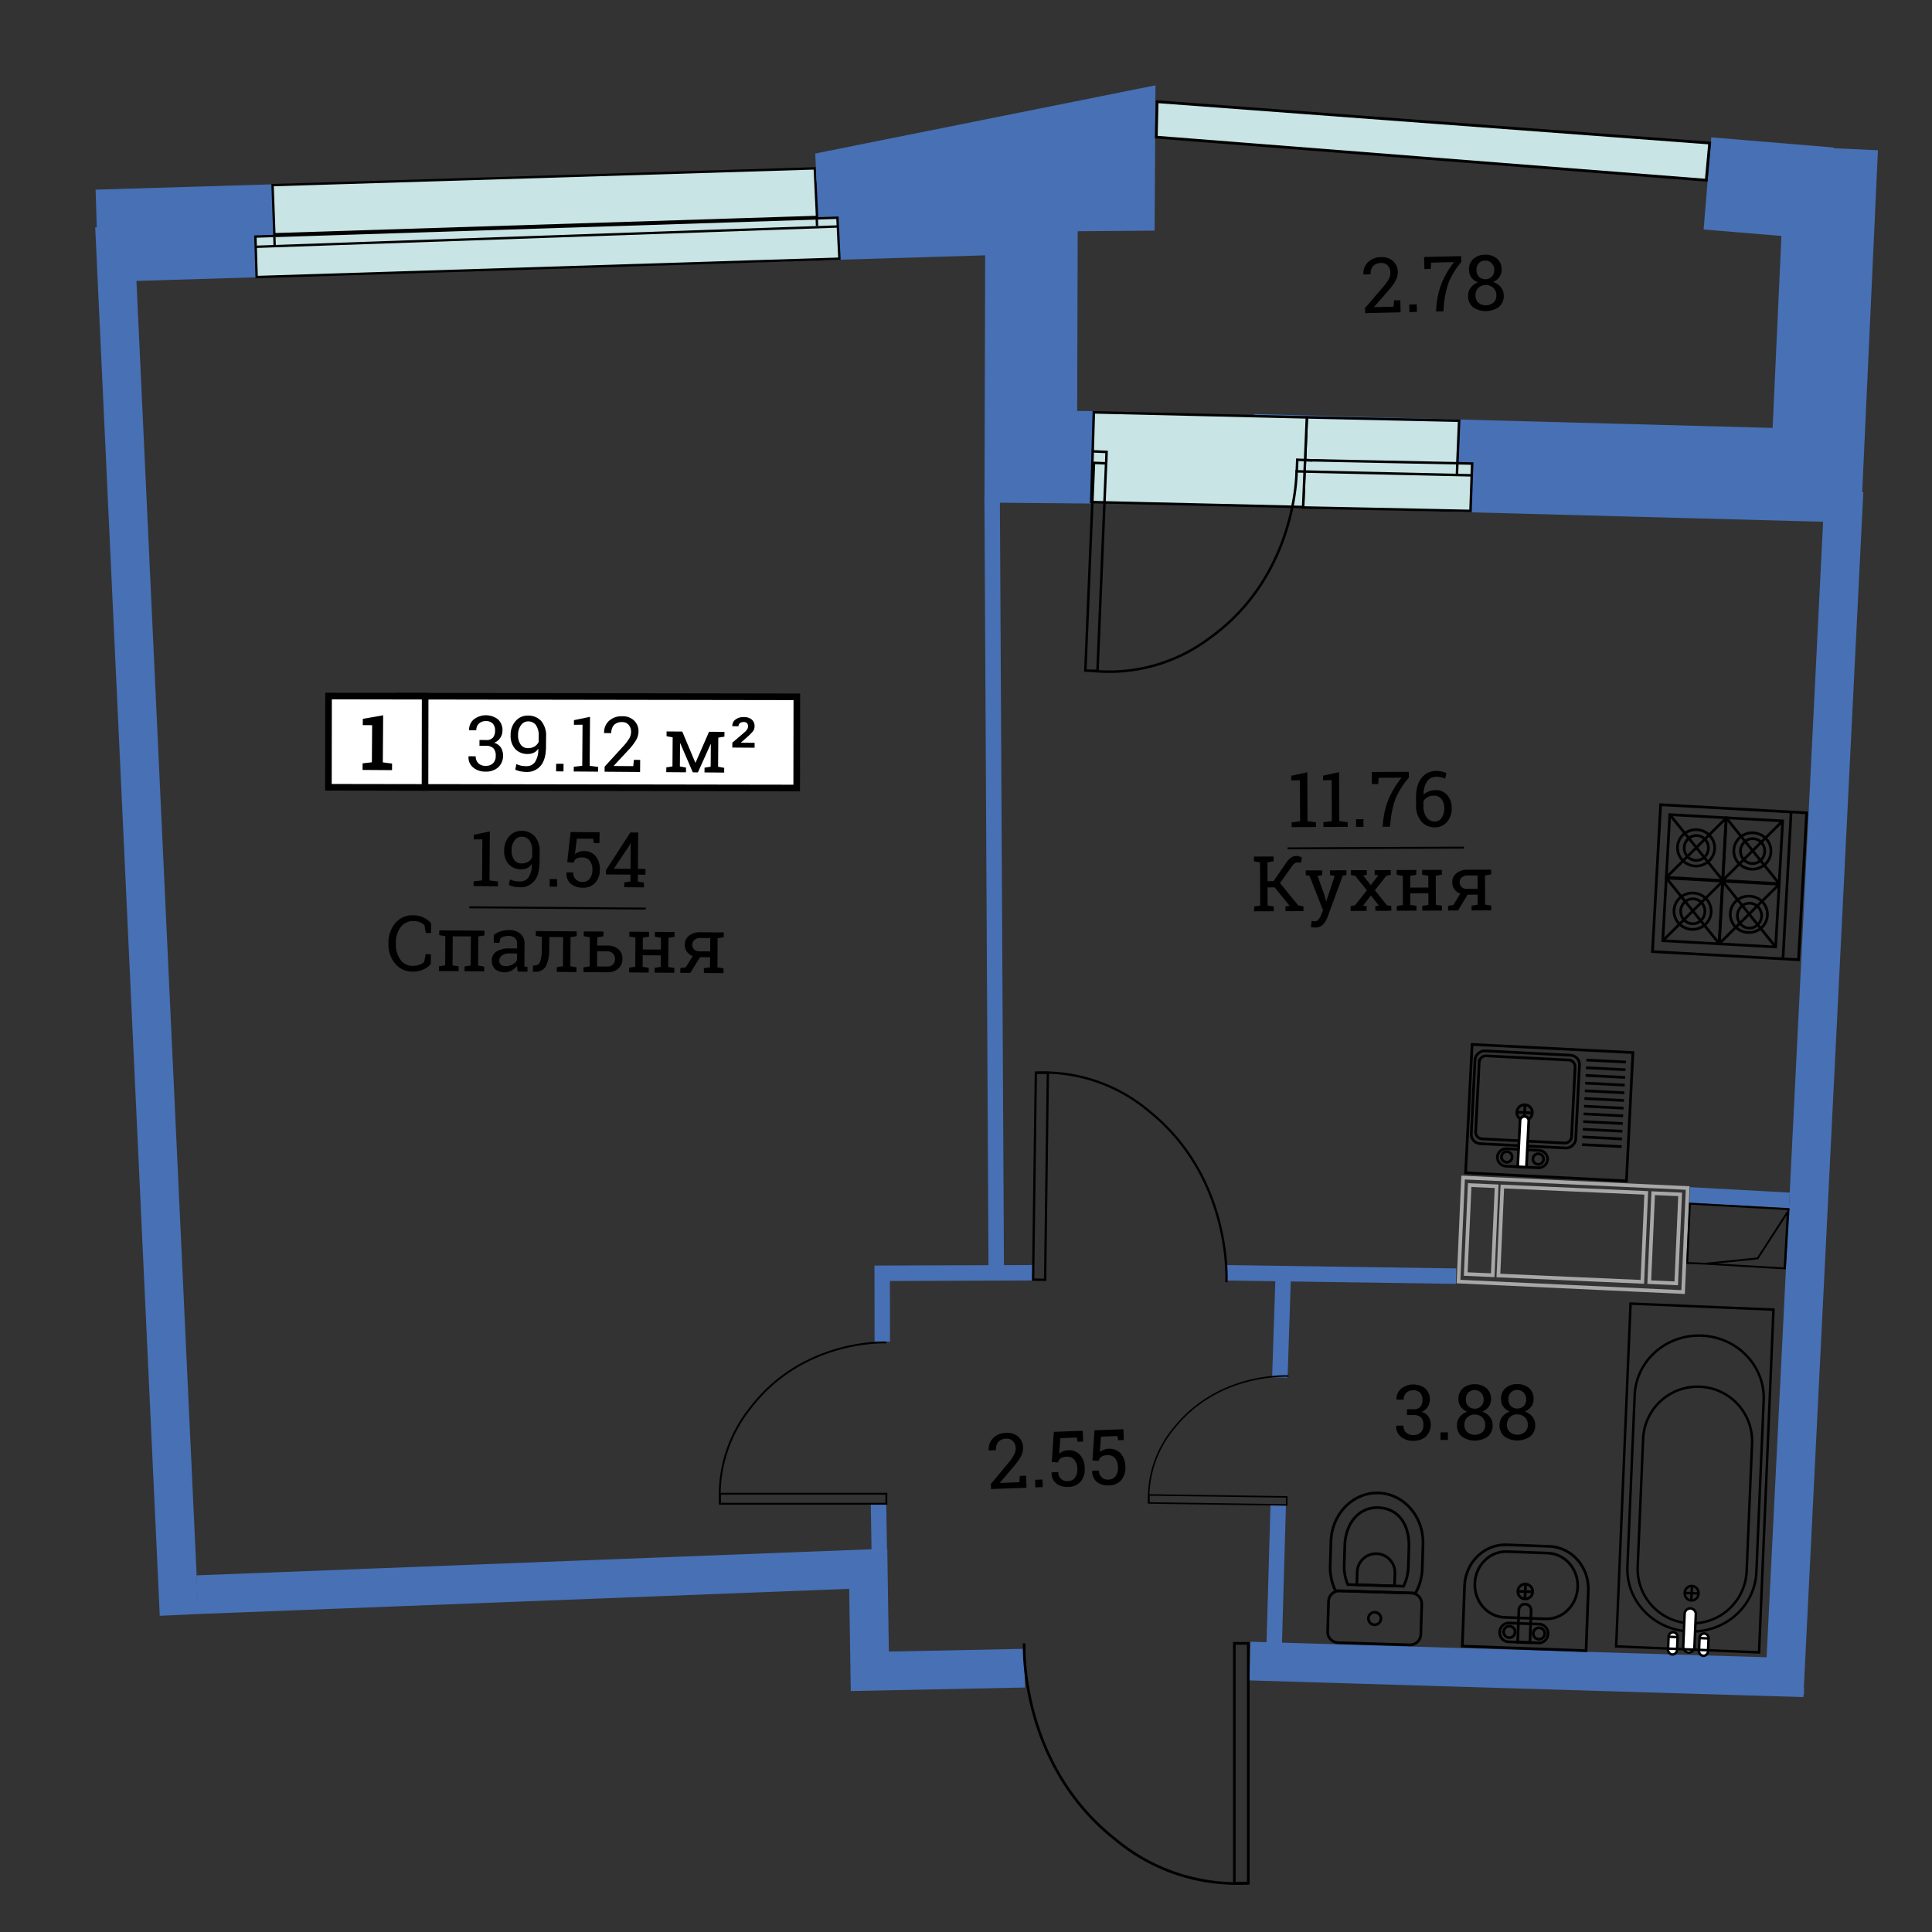 <svg id="Слой_1" data-name="Слой 1" xmlns="http://www.w3.org/2000/svg" viewBox="0 0 600 600"><rect x="0" y="0" width="600" height="600" fill="#333333" stroke="none"/><defs><style>.cls-1,.cls-10,.cls-11,.cls-12,.cls-13,.cls-15,.cls-17,.cls-19,.cls-21,.cls-22,.cls-3,.cls-4,.cls-8,.cls-9{fill:none;}.cls-1,.cls-2,.cls-3,.cls-4{stroke:#4770b5;}.cls-1,.cls-10,.cls-11,.cls-12,.cls-13,.cls-14,.cls-15,.cls-16,.cls-17,.cls-19,.cls-2,.cls-20,.cls-21,.cls-22,.cls-3,.cls-4,.cls-5,.cls-6,.cls-7,.cls-8,.cls-9{stroke-miterlimit:10;}.cls-1{stroke-width:28.716px;}.cls-2{fill:#4770b5;stroke-width:4.102px;}.cls-3{stroke-width:12.02px;}.cls-4{stroke-width:4.8px;}.cls-5,.cls-6,.cls-7{fill:#c8e4e4;}.cls-10,.cls-11,.cls-12,.cls-13,.cls-14,.cls-15,.cls-16,.cls-19,.cls-20,.cls-21,.cls-22,.cls-5,.cls-6,.cls-7,.cls-8,.cls-9{stroke:#000;}.cls-5{stroke-width:0.861px;}.cls-6{stroke-width:0.738px;}.cls-7,.cls-8{stroke-width:0.779px;}.cls-9{stroke-width:0.714px;}.cls-10{stroke-width:0.476px;}.cls-11{stroke-width:0.585px;}.cls-12{stroke-width:0.827px;}.cls-13,.cls-14{stroke-width:0.767px;}.cls-14,.cls-16,.cls-18,.cls-20{fill:#fff;}.cls-15,.cls-16{stroke-width:0.842px;}.cls-17{stroke:#a8a8a8;stroke-width:1.137px;}.cls-19,.cls-20{stroke-width:2.051px;}.cls-21{stroke-width:0.603px;}.cls-22{stroke-width:0.575px;}</style></defs><title>aviator_k8_s1_e2-4_39_12_R</title><polyline class="cls-1" points="30.125 73.246 320.351 64.499 320.134 141.854 339.296 142.025"/><polyline class="cls-1" points="389.159 142.936 564.192 147.621 568.868 46.005"/><polyline class="cls-2" points="254.187 49.563 356.776 29.002 356.538 69.592 332.328 69.786"/><line class="cls-1" x1="568.219" y1="60.113" x2="530.257" y2="56.966"/><line class="cls-3" x1="55.624" y1="501.524" x2="35.572" y2="70.332"/><polyline class="cls-3" points="61.248 495.245 269.636 487.182 270.127 519.039 318.183 518.066"/><polyline class="cls-3" points="388.194 515.858 554.342 520.867 572.665 152.579"/><line class="cls-3" x1="554.263" y1="524.03" x2="554.206" y2="526.138"/><line class="cls-4" x1="273.059" y1="481.292" x2="272.833" y2="467.025"/><polyline class="cls-4" points="274.002 416.662 273.976 395.428 320.617 395.268"/><line class="cls-4" x1="381.014" y1="395.285" x2="452.188" y2="396.319"/><line class="cls-4" x1="398.539" y1="395.539" x2="397.47" y2="427.774"/><line class="cls-4" x1="396.958" y1="467.525" x2="395.561" y2="516.132"/><line class="cls-4" x1="524.742" y1="371.078" x2="555.71" y2="372.774"/><line class="cls-4" x1="309.407" y1="396.983" x2="308.118" y2="154.296"/><polygon class="cls-5" points="359.343 31.586 359.099 42.594 529.894 55.968 530.955 44.418 359.343 31.586"/><polygon class="cls-6" points="84.651 57.495 85.204 72.747 253.739 67.377 253.028 52.294 84.651 57.495"/><polygon class="cls-6" points="79.315 73.472 79.704 86.038 260.685 80.339 260.068 67.616 85.251 73.28 79.315 73.472"/><line class="cls-6" x1="85.213" y1="73.675" x2="85.309" y2="76.697"/><line class="cls-6" x1="79.413" y1="76.648" x2="260.2" y2="70.332"/><line class="cls-6" x1="253.658" y1="68.093" x2="253.739" y2="70.175"/><polygon class="cls-7" points="405.857 129.622 453.147 130.66 452.556 144.876 405.305 142.911 405.857 129.622"/><polygon class="cls-7" points="405.277 142.91 457.192 143.961 456.676 158.675 404.667 157.597 405.277 142.91"/><polygon class="cls-7" points="339.694 128.064 405.857 129.622 404.701 157.455 338.9 155.918 339.694 128.064"/><path class="cls-8" d="M339.224,208.335a51.8,51.8,0,0,0,36.425-10.172c27.23-19.436,27.009-51.782,27.009-51.782l54.057,1.229"/><rect class="cls-8" x="308.007" y="174.193" width="64.561" height="3.767" transform="translate(150.24 508.764) rotate(-87.622)"/><line class="cls-8" x1="452.586" y1="144.127" x2="452.454" y2="147.686"/><polyline class="cls-8" points="407.589 142.976 402.876 142.78 402.729 146.333"/><polyline class="cls-8" points="339.53 140.179 343.657 140.35 343.545 143.64"/><path class="cls-9" d="M321.66,333.136a50.79,50.79,0,0,1,35.364,12.1c25.81,20.827,23.847,52.973,23.847,52.973"/><rect class="cls-9" x="290.992" y="363.432" width="64.278" height="3.731" transform="translate(-46.421 683.553) rotate(-89.24)"/><path class="cls-10" d="M356.757,466.777a33.846,33.846,0,0,1,8.08-23.56c13.894-17.188,35.315-15.862,35.315-15.862"/><rect class="cls-10" x="376.947" y="444.398" width="2.486" height="42.834" transform="translate(-92.916 837.394) rotate(-89.191)"/><path class="cls-11" d="M223.588,467.044a43.393,43.393,0,0,1,9.331-29.629c16.458-21.764,42.328-20.5,42.328-20.5"/><rect class="cls-11" x="223.587" y="463.891" width="51.689" height="3.111"/><path class="cls-12" d="M387.7,584.832A58.854,58.854,0,0,1,346.54,571.37c-30.231-23.728-28.459-61.005-28.459-61.005"/><rect class="cls-12" x="383.336" y="510.35" width="4.323" height="74.483"/><path class="cls-13" d="M524.617,506.662c-11.061-.469-19.662-9.478-19.21-20.121l2.263-53.327c.452-10.644,9.785-18.891,20.846-18.421h0c11.061.469,19.662,9.478,19.21,20.121l-2.263,53.327c-.452,10.643-9.785,18.89-20.846,18.421Z"/><path class="cls-13" d="M524.8,504.126a16.9,16.9,0,0,1-16.2-17.578l1.687-39.744a16.9,16.9,0,0,1,17.633-16.141h0a16.9,16.9,0,0,1,16.2,17.577l-1.687,39.744A16.9,16.9,0,0,1,524.8,504.126Z"/><path class="cls-14" d="M524.406,513.19a1.778,1.778,0,0,1-1.658-1.888l.427-10.056a1.778,1.778,0,0,1,1.812-1.741h0a1.778,1.778,0,0,1,1.658,1.888l-.427,10.056a1.778,1.778,0,0,1-1.812,1.741Z"/><path class="cls-14" d="M528.979,514.219a1.428,1.428,0,0,1-1.332-1.517l.169-3.987a1.428,1.428,0,0,1,1.456-1.4h0a1.428,1.428,0,0,1,1.332,1.517l-.169,3.987a1.428,1.428,0,0,1-1.456,1.4Z"/><line class="cls-13" x1="530.604" y1="508.833" x2="527.816" y2="508.715"/><path class="cls-14" d="M519.364,513.81a1.428,1.428,0,0,1-1.332-1.517l.169-3.987a1.428,1.428,0,0,1,1.456-1.4h0a1.428,1.428,0,0,1,1.332,1.517l-.169,3.987a1.428,1.428,0,0,1-1.456,1.4Z"/><line class="cls-13" x1="520.989" y1="508.425" x2="518.201" y2="508.307"/><ellipse class="cls-13" cx="525.349" cy="494.786" rx="2.263" ry="2.164" transform="translate(8.733 998.682) rotate(-87.57)"/><line class="cls-13" x1="527.511" y1="494.877" x2="523.187" y2="494.694"/><line class="cls-13" x1="525.445" y1="492.525" x2="525.253" y2="497.047"/><rect class="cls-13" x="473.314" y="436.929" width="106.562" height="44.421" transform="matrix(0.042, -0.999, 0.999, 0.042, 45.54, 965.793)"/><rect class="cls-15" x="461.18" y="320.551" width="39.918" height="50.003" transform="translate(111.694 808.599) rotate(-87.101)"/><line class="cls-15" x1="504.932" y1="329.828" x2="492.66" y2="329.207"/><line class="cls-15" x1="504.812" y1="332.216" x2="492.539" y2="331.595"/><line class="cls-15" x1="504.691" y1="334.605" x2="492.418" y2="333.983"/><line class="cls-15" x1="504.57" y1="336.993" x2="492.297" y2="336.371"/><line class="cls-15" x1="504.449" y1="339.381" x2="492.176" y2="338.76"/><line class="cls-15" x1="504.328" y1="341.769" x2="492.055" y2="341.148"/><line class="cls-15" x1="504.207" y1="344.158" x2="491.934" y2="343.536"/><line class="cls-15" x1="504.086" y1="346.546" x2="491.813" y2="345.924"/><line class="cls-15" x1="503.965" y1="348.934" x2="491.692" y2="348.313"/><line class="cls-15" x1="503.844" y1="351.322" x2="491.571" y2="350.701"/><line class="cls-15" x1="503.723" y1="353.71" x2="491.45" y2="353.089"/><line class="cls-15" x1="503.602" y1="356.099" x2="491.329" y2="355.478"/><rect class="cls-15" x="459.292" y="325.203" width="28.858" height="32.481" rx="2.883" ry="2.883" transform="translate(108.755 797.288) rotate(-87.101)"/><path class="cls-15" d="M460.3,353.684a2.07,2.07,0,0,1-2.013-2.123l1.1-21.744a2.07,2.07,0,0,1,2.217-1.908l25.541,1.293a2.069,2.069,0,0,1,2.013,2.123l-1.1,21.744a2.069,2.069,0,0,1-2.217,1.908Z"/><circle class="cls-15" cx="473.473" cy="345.511" r="2.415" transform="translate(104.457 800.903) rotate(-87.101)"/><line class="cls-15" x1="475.886" y1="345.633" x2="471.061" y2="345.389"/><line class="cls-15" x1="473.595" y1="343.098" x2="473.351" y2="347.923"/><path class="cls-15" d="M467.779,362.16a2.81,2.81,0,0,1-2.759-2.852h0a2.81,2.81,0,0,1,3.033-2.559l9.814.5a2.81,2.81,0,0,1,2.759,2.853h0a2.809,2.809,0,0,1-3.033,2.558Z"/><circle class="cls-15" cx="477.717" cy="359.951" r="1.655" transform="translate(94.065 818.852) rotate(-87.101)"/><circle class="cls-15" cx="467.946" cy="359.304" r="1.655" transform="translate(85.435 808.478) rotate(-87.101)"/><path class="cls-16" d="M474.041,362.477l.725-14.322a1.352,1.352,0,1,0-2.7-.137l-.725,14.322Z"/><rect class="cls-15" x="514.288" y="251.276" width="45.688" height="45.415" transform="translate(233.745 795.072) rotate(-86.817)"/><line class="cls-15" x1="556.247" y1="252.167" x2="553.71" y2="297.785"/><rect class="cls-15" x="517.058" y="254.425" width="19.516" height="17.6" transform="translate(234.743 774.611) rotate(-86.817)"/><ellipse class="cls-15" cx="526.737" cy="263.312" rx="5.654" ry="5.774" transform="translate(234.582 774.614) rotate(-86.817)"/><ellipse class="cls-15" cx="526.809" cy="263.344" rx="3.871" ry="3.762" transform="translate(234.618 774.716) rotate(-86.817)"/><line class="cls-15" x1="518.572" y1="252.993" x2="535.061" y2="273.457"/><line class="cls-15" x1="536.144" y1="253.971" x2="517.488" y2="272.48"/><rect class="cls-15" x="534.54" y="255.397" width="19.516" height="17.6" transform="translate(250.283 792.985) rotate(-86.817)"/><ellipse class="cls-15" cx="544.22" cy="264.284" rx="5.654" ry="5.774" transform="translate(250.123 792.988) rotate(-86.817)"/><ellipse class="cls-15" cx="544.292" cy="264.316" rx="3.871" ry="3.762" transform="translate(250.159 793.09) rotate(-86.817)"/><line class="cls-15" x1="536.054" y1="253.966" x2="552.543" y2="274.429"/><line class="cls-15" x1="553.627" y1="254.943" x2="534.97" y2="273.452"/><rect class="cls-15" x="515.964" y="274.093" width="19.516" height="17.6" transform="translate(214.072 792.095) rotate(-86.817)"/><ellipse class="cls-15" cx="525.644" cy="282.979" rx="5.654" ry="5.774" transform="translate(213.912 792.098) rotate(-86.817)"/><ellipse class="cls-15" cx="525.715" cy="283.011" rx="3.871" ry="3.762" transform="translate(213.948 792.2) rotate(-86.817)"/><line class="cls-15" x1="517.478" y1="272.661" x2="533.967" y2="293.124"/><line class="cls-15" x1="535.051" y1="273.638" x2="516.394" y2="292.147"/><rect class="cls-15" x="533.446" y="275.065" width="19.516" height="17.6" transform="translate(229.613 810.468) rotate(-86.817)"/><ellipse class="cls-15" cx="543.126" cy="283.952" rx="5.654" ry="5.774" transform="translate(229.452 810.471) rotate(-86.817)"/><ellipse class="cls-15" cx="543.198" cy="283.983" rx="3.871" ry="3.762" transform="matrix(0.056, -0.998, 0.998, 0.056, 229.488, 810.573)"/><line class="cls-15" x1="534.96" y1="273.633" x2="551.449" y2="294.097"/><line class="cls-15" x1="552.533" y1="274.611" x2="533.876" y2="293.119"/><path class="cls-15" d="M439.587,494.766a16.422,16.422,0,0,0,2.106-7.6l.229-7.592c.258-8.556-5.932-15.685-13.826-15.923s-14.5,6.5-14.762,15.06l-.229,7.592a16.424,16.424,0,0,0,1.644,7.708Z"/><path class="cls-15" d="M435.879,492.617a14.262,14.262,0,0,0,1.487-5.975l.18-5.967c.25-8.295-4.09-12.31-9.589-12.476s-10.1,4.338-10.324,11.875l-.18,5.967a14.254,14.254,0,0,0,1.124,6.054Z"/><path class="cls-15" d="M433.086,492.533l.12-3.982a5.86,5.86,0,0,0-11.715-.353l-.12,3.982Z"/><path class="cls-15" d="M415.525,510.154a3.374,3.374,0,0,1-3.211-3.528l.279-9.244a3.374,3.374,0,0,1,3.418-3.328l22.314.673a3.375,3.375,0,0,1,3.211,3.528l-.279,9.244a3.375,3.375,0,0,1-3.418,3.328Z"/><circle class="cls-15" cx="426.918" cy="502.645" r="1.953" transform="translate(-88.374 914.209) rotate(-88.272)"/><path class="cls-15" d="M467.274,502.291c-5.315-.2-9.456-4.927-9.249-10.568h0c.207-5.641,4.684-10.056,10-9.861l12.693.466c5.315.2,9.456,4.927,9.249,10.568h0c-.207,5.641-4.684,10.056-10,9.861Z"/><circle class="cls-15" cx="473.68" cy="494.259" r="2.312" transform="translate(-37.63 949.482) rotate(-87.897)"/><line class="cls-15" x1="475.99" y1="494.344" x2="471.369" y2="494.175"/><line class="cls-15" x1="473.765" y1="491.949" x2="473.595" y2="496.57"/><path class="cls-15" d="M468.425,509.882a2.855,2.855,0,0,1-2.676-3.021h0a2.855,2.855,0,0,1,2.89-2.817l9.431.346a2.855,2.855,0,0,1,2.676,3.021h0a2.855,2.855,0,0,1-2.891,2.816Z"/><circle class="cls-15" cx="477.95" cy="507.31" r="1.785" transform="translate(-46.558 966.32) rotate(-87.897)"/><circle class="cls-15" cx="468.734" cy="506.807" r="1.785" transform="translate(-54.934 956.626) rotate(-87.897)"/><path class="cls-15" d="M475.137,510.129l.368-10.012a1.907,1.907,0,0,0-3.811-.14l-.368,10.012Z"/><path class="cls-15" d="M493.257,493.909c.268-7.3-5.16-13.422-12.125-13.677l-13.206-.485c-6.965-.256-12.827,5.453-13.1,12.751l-.688,18.727,38.426,1.411Z"/><polygon class="cls-17" points="522.701 401.264 452.948 398.004 454.376 365.693 524.129 368.954 522.701 401.264"/><rect class="cls-17" x="512.798" y="370.733" width="8.383" height="27.654" transform="translate(17.482 -22.45) rotate(2.53)"/><rect class="cls-17" x="455.8" y="368.214" width="8.383" height="27.654" transform="translate(17.315 -19.936) rotate(2.53)"/><rect class="cls-17" x="465.929" y="369.465" width="44.736" height="27.654" transform="translate(17.398 -21.184) rotate(2.53)"/><rect class="cls-18" x="171.597" y="168.776" width="28.321" height="123.372" transform="translate(-45.003 415.849) rotate(-89.908)"/><rect class="cls-19" x="171.597" y="168.776" width="28.321" height="123.372" transform="translate(-45.003 415.849) rotate(-89.908)"/><rect class="cls-20" x="102.015" y="216.19" width="29.998" height="28.328" transform="translate(0.37 -0.187) rotate(0.092)"/><path d="M112.612,237.065l2.875-.331.085-11.522-2.908-.021.014-1.951,6.318-1.1-.108,14.618,2.874.374-.015,2.043-9.15-.067Z"/><path d="M148.911,229.806l2.007.015a2.693,2.693,0,0,0,2.177-.749,3.271,3.271,0,0,0,.653-2.131,3.11,3.11,0,0,0-.709-2.225,2.831,2.831,0,0,0-2.134-.773,2.96,2.96,0,0,0-2.161.769,2.785,2.785,0,0,0-.829,2.093l-2.207-.016-.024-.068a4.126,4.126,0,0,1,1.418-3.271,6.144,6.144,0,0,1,7.568-.036,4.563,4.563,0,0,1,1.376,3.592,4.089,4.089,0,0,1-2.575,3.675,3.742,3.742,0,0,1,2.156,1.594,5.044,5.044,0,0,1-.93,6.059,5.723,5.723,0,0,1-3.908,1.3,5.855,5.855,0,0,1-3.849-1.282,4.031,4.031,0,0,1-1.433-3.42l.033-.068,2.2.016a2.843,2.843,0,0,0,.805,2.145,3.13,3.13,0,0,0,2.258.81,3.188,3.188,0,0,0,2.3-.776,3.115,3.115,0,0,0,.847-2.345,3.208,3.208,0,0,0-.72-2.329,3.144,3.144,0,0,0-2.322-.766l-2.007-.015Z"/><path d="M163.506,237.931a3.123,3.123,0,0,0,2.633-1.247,6.986,6.986,0,0,0,1.028-4.079l-.044-.06a3.1,3.1,0,0,1-1.319,1.2,4.183,4.183,0,0,1-1.9.407,5.112,5.112,0,0,1-3.915-1.567,6.079,6.079,0,0,1-1.406-4.329,6.254,6.254,0,0,1,1.571-4.351,4.849,4.849,0,0,1,3.746-1.675,5.444,5.444,0,0,1,4.19,1.7,7.044,7.044,0,0,1,1.5,4.939l-.023,3.073q-.029,3.984-1.686,5.9a5.452,5.452,0,0,1-4.389,1.895,10.21,10.21,0,0,1-1.818-.182,6.632,6.632,0,0,1-1.659-.533l.361-1.736a6.4,6.4,0,0,0,1.451.5A8.857,8.857,0,0,0,163.506,237.931Zm.414-5.594a3.845,3.845,0,0,0,2.127-.533,3.208,3.208,0,0,0,1.232-1.393l.013-1.8a5.631,5.631,0,0,0-.836-3.408,2.942,2.942,0,0,0-2.5-1.16,2.612,2.612,0,0,0-2.164,1.174,5,5,0,0,0-.9,3.054,4.829,4.829,0,0,0,.8,2.946A2.639,2.639,0,0,0,163.92,232.337Z"/><path d="M175,239.57l-2.3-.017.017-2.36,2.3.017Z"/><path d="M178.192,238.119l2.63-.305.094-12.751-2.676.028.011-1.438,4.987-1.037-.112,15.215,2.614.344-.011,1.474-7.547-.056Z"/><path d="M187.763,239.664l.012-1.578,5.618-6.152a15.838,15.838,0,0,0,2.051-2.637,4.193,4.193,0,0,0,.544-2.007,3.181,3.181,0,0,0-.729-2.149,2.478,2.478,0,0,0-1.969-.884,3.367,3.367,0,0,0-2.6.878,3.626,3.626,0,0,0-.848,2.542l-2.207-.016-.024-.068a4.789,4.789,0,0,1,1.481-3.683,5.716,5.716,0,0,1,4.213-1.467,5,5,0,0,1,3.652,1.365,4.576,4.576,0,0,1,1.337,3.419,5.419,5.419,0,0,1-.846,2.774,18.094,18.094,0,0,1-2.342,2.987l-4.511,4.838.024.06,6.041.045.2-1.95,1.951.014-.028,3.75Z"/><path d="M215.937,236.855h.072l4.193-9.6,2.888.021,1.9.014-.011,1.482-1.905.314-.067,9.034,1.9.339-.011,1.474-6.109-.045.011-1.474,1.905-.31.051-6.979-.068-.025-3.947,8.773-1.586-.012-3.884-9.015-.072.024-.053,7.163,1.9.339-.011,1.474-6.113-.045.011-1.474,1.905-.31.067-9.034-1.9-.343.011-1.482,1.9.014,2.969.022Z"/><path d="M234.344,232.211l-6.919-.051.011-1.518,3.552-3.035a5.041,5.041,0,0,0,1.066-1.122,1.853,1.853,0,0,0,.259-.94,1.364,1.364,0,0,0-.322-.948,1.3,1.3,0,0,0-1-.368,1.785,1.785,0,0,0-1.213.364,1.213,1.213,0,0,0-.432.954l-1.883-.014-.024-.068a2.281,2.281,0,0,1,.928-1.968,3.974,3.974,0,0,1,2.634-.8,3.727,3.727,0,0,1,2.462.763,2.612,2.612,0,0,1,.87,2.11,2.466,2.466,0,0,1-.533,1.587,17.641,17.641,0,0,1-1.889,1.869l-1.8,1.565.024.068,4.218.031Z"/><path d="M147.081,273.714l2.63-.305.094-12.751-2.676.028.011-1.438,4.987-1.037-.112,15.215,2.614.344-.011,1.474-7.547-.056Z"/><path d="M161.5,273.74a3.112,3.112,0,0,0,2.633-1.247,6.953,6.953,0,0,0,1.032-4.079l-.048-.06a3.1,3.1,0,0,1-1.319,1.2,4.166,4.166,0,0,1-1.894.407,5.112,5.112,0,0,1-3.915-1.567,6.061,6.061,0,0,1-1.406-4.329,6.27,6.27,0,0,1,1.566-4.351,4.855,4.855,0,0,1,3.746-1.675,5.438,5.438,0,0,1,4.19,1.7,7.026,7.026,0,0,1,1.5,4.939l-.023,3.073q-.029,3.984-1.686,5.9a5.46,5.46,0,0,1-4.393,1.895,10.167,10.167,0,0,1-1.814-.182,6.664,6.664,0,0,1-1.663-.533l.365-1.736a6.268,6.268,0,0,0,1.451.5A8.813,8.813,0,0,0,161.5,273.74Zm.418-5.594a3.831,3.831,0,0,0,2.123-.533,3.182,3.182,0,0,0,1.232-1.393l.013-1.8a5.633,5.633,0,0,0-.832-3.407,2.947,2.947,0,0,0-2.5-1.16,2.612,2.612,0,0,0-2.164,1.174,5,5,0,0,0-.908,3.054,4.829,4.829,0,0,0,.8,2.947A2.635,2.635,0,0,0,161.917,268.146Z"/><path d="M173,275.379l-2.3-.017.017-2.36,2.3.017Z"/><path d="M184.435,261.814l-.211-1.324-5.084-.037-.584,4.775a5.063,5.063,0,0,1,1.191-.652,4.522,4.522,0,0,1,1.528-.273,4.59,4.59,0,0,1,3.686,1.558,6.175,6.175,0,0,1,1.319,4.192,5.992,5.992,0,0,1-1.4,4.1,5.053,5.053,0,0,1-4.014,1.525,5.465,5.465,0,0,1-3.585-1.2,4.1,4.1,0,0,1-1.348-3.483l.025-.068,2.079.015a2.71,2.71,0,0,0,2.843,2.942,2.718,2.718,0,0,0,2.275-1.013,4.451,4.451,0,0,0,.826-2.81,4.265,4.265,0,0,0-.793-2.7,2.686,2.686,0,0,0-2.24-1.062,3.652,3.652,0,0,0-1.974.394,2.327,2.327,0,0,0-.9,1.243l-1.913-.214,1.05-9.327,8.986.066-.025,3.365Z"/><path d="M198.106,269.84l2.352.017-.013,1.8-2.352-.017-.016,2.127,1.9.339-.011,1.474-6.1-.045.011-1.474,1.909-.31.016-2.127-7.644-.056.01-1.3,7.59-11.735,2.428.018Zm-7.479-.055,5.192.038.059-8.008-.072-.021-.237.615Z"/><path d="M133.862,289.758l-1.626-.012-.415-2.411a4.375,4.375,0,0,0-1.371-.912,4.951,4.951,0,0,0-1.948-.363,4.779,4.779,0,0,0-4.092,1.889,7.981,7.981,0,0,0-1.462,4.869l0,.268a8.131,8.131,0,0,0,1.362,4.9,4.506,4.506,0,0,0,3.86,1.964,5.882,5.882,0,0,0,2.106-.345,4.084,4.084,0,0,0,1.465-.879l.45-2.4,1.626.012-.022,3.029a6.4,6.4,0,0,1-2.224,1.67,7.455,7.455,0,0,1-3.415.716,6.887,6.887,0,0,1-5.43-2.492,9.092,9.092,0,0,1-2.082-6.189l0-.244a9.168,9.168,0,0,1,2.141-6.17,6.856,6.856,0,0,1,5.5-2.411,7.357,7.357,0,0,1,3.4.782,6.6,6.6,0,0,1,2.2,1.7Z"/><path d="M136.334,300.092l1.905-.31.067-9.034-1.9-.343.011-1.482,14.045.1-.011,1.482-1.905.314-.067,9.034,1.9.339-.011,1.474-6.113-.045.011-1.474,1.909-.31.067-9.022-5.633-.042-.067,9.022,1.9.339-.011,1.474-6.109-.045Z"/><path d="M160.792,301.747c-.066-.345-.119-.65-.153-.923s-.064-.549-.078-.822a5.592,5.592,0,0,1-1.677,1.41,4.782,4.782,0,0,1-5.133-.434,3.552,3.552,0,0,1-1.006-2.728,3.142,3.142,0,0,1,1.475-2.761,7.066,7.066,0,0,1,4-.948l2.372.017.011-1.474a2.279,2.279,0,0,0-.688-1.764,2.764,2.764,0,0,0-1.946-.659,4.788,4.788,0,0,0-1.528.209,2.82,2.82,0,0,0-1.074.6l-.254,1.328-1.775-.013.018-2.452a6.817,6.817,0,0,1,2.1-1.09,8.272,8.272,0,0,1,2.667-.4,5.284,5.284,0,0,1,3.473,1.127,3.832,3.832,0,0,1,1.311,3.151l-.045,6.089c0,.164,0,.324,0,.481s.014.309.029.465l.932.135-.011,1.474Zm-3.689-1.71a4.117,4.117,0,0,0,2.1-.533,3.416,3.416,0,0,0,1.364-1.312l.015-2.079-2.452-.018a3.5,3.5,0,0,0-2.244.636,1.97,1.97,0,0,0-.837,1.584,1.575,1.575,0,0,0,.507,1.274A2.367,2.367,0,0,0,157.1,300.037Z"/><path d="M170.595,291l-.026,3.573a11.645,11.645,0,0,1-1.026,5.485,3.559,3.559,0,0,1-3.4,1.73l-.653,0,.051-1.963.477-.009a1.74,1.74,0,0,0,1.735-1.189,12.1,12.1,0,0,0,.515-4.067l.026-3.585-1.9-.343.011-1.482,10.8.08,1.9.014-.011,1.482-1.9.314-.067,9.034,1.9.338-.011,1.474-6.105-.045.011-1.474,1.9-.31.067-9.022Z"/><path d="M185.495,289.285l-.032,4.347,3.133.023a5.01,5.01,0,0,1,3.485,1.163,3.826,3.826,0,0,1,1.228,2.974,3.948,3.948,0,0,1-1.276,3,4.889,4.889,0,0,1-3.5,1.156L181.2,301.9l.011-1.474,1.905-.31.067-9.034-1.9-.343.011-1.482,1.9.014Zm1.907.014-.011,1.482-1.909.314.013-1.811Zm-1.952,6.131-.035,4.7,3.133.023a2.342,2.342,0,0,0,1.844-.647,2.382,2.382,0,0,0,.605-1.65,2.534,2.534,0,0,0-.585-1.675,2.252,2.252,0,0,0-1.83-.727Z"/><path d="M195.443,290.841l.011-1.482,6.113.045-.011,1.482-1.909.314-.027,3.658,5.621.041.027-3.658-1.9-.343.011-1.482,1.9.014,2.316.017,1.9.014-.011,1.482-1.905.314-.067,9.034,1.9.339-.011,1.474-6.121-.045.011-1.474,1.905-.31.026-3.577-5.621-.041-.026,3.577,1.9.339-.011,1.474L195.361,302l.011-1.474,1.905-.31.067-9.034Z"/><path d="M218.6,300.7l1.905-.31.023-3.109-3.121-.023-3.025,4.885-3.1-.023.011-1.474,1.66-.232,2.189-3.513a3.6,3.6,0,0,1-2.478-3.548,3.45,3.45,0,0,1,1.319-2.775,5.379,5.379,0,0,1,3.561-1.055l5.34.039,1.9.014-.011,1.482-1.905.314-.067,9.034,1.9.339-.011,1.474-6.109-.045Zm-3.616-7.306a1.993,1.993,0,0,0,.566,1.442,2.3,2.3,0,0,0,1.722.61l3.269.024.031-4.138-3.037-.022a2.617,2.617,0,0,0-1.9.611A1.992,1.992,0,0,0,214.987,293.393Z"/><line class="cls-21" x1="145.745" y1="281.768" x2="200.527" y2="282.172"/><path d="M307.776,462.44l-.06-1.577,5.333-6.4a15.547,15.547,0,0,0,1.925-2.727,4.153,4.153,0,0,0,.456-2.03,3.164,3.164,0,0,0-.83-2.113,2.466,2.466,0,0,0-2.007-.794,3.364,3.364,0,0,0-2.556,1,3.626,3.626,0,0,0-.732,2.578l-2.21.084-.027-.067a4.806,4.806,0,0,1,1.317-3.746,5.707,5.707,0,0,1,4.139-1.657,5.019,5.019,0,0,1,3.714,1.2,4.591,4.591,0,0,1,1.491,3.355,5.419,5.419,0,0,1-.719,2.81,18.094,18.094,0,0,1-2.2,3.091l-4.287,5.038.026.059,6.037-.229.11-1.957,1.954-.074.142,3.747Z"/><path d="M323.841,461.83l-2.3.087-.09-2.358,2.3-.087Z"/><path d="M334.652,447.76l-.274-1.313-5.08.193-.367,4.8a5.23,5.23,0,0,1,1.16-.706,4.522,4.522,0,0,1,1.514-.342,4.579,4.579,0,0,1,3.753,1.389,6.155,6.155,0,0,1,1.508,4.128,5.991,5.991,0,0,1-1.213,4.163,5.062,5.062,0,0,1-3.944,1.705,5.48,5.48,0,0,1-3.636-1.04,4.1,4.1,0,0,1-1.5-3.419l.021-.069,2.078-.079a2.71,2.71,0,0,0,2.969,2.81,2.713,2.713,0,0,0,2.227-1.115,4.428,4.428,0,0,0,.7-2.845,4.265,4.265,0,0,0-.915-2.659,2.688,2.688,0,0,0-2.29-.959,3.646,3.646,0,0,0-1.95.483,2.307,2.307,0,0,0-.845,1.283l-1.925-.127.626-9.365,8.983-.342.128,3.363Z"/><path d="M347.275,447.28l-.27-1.313-5.08.193-.367,4.8a5.117,5.117,0,0,1,1.156-.705,4.932,4.932,0,0,1,5.272,1.046,6.175,6.175,0,0,1,1.508,4.128,5.992,5.992,0,0,1-1.217,4.164,5.053,5.053,0,0,1-3.94,1.705,5.465,5.465,0,0,1-3.636-1.04,4.1,4.1,0,0,1-1.505-3.419l.021-.069,2.078-.079a2.71,2.71,0,0,0,2.973,2.81,2.718,2.718,0,0,0,2.227-1.115,4.451,4.451,0,0,0,.7-2.845,4.265,4.265,0,0,0-.915-2.659,2.688,2.688,0,0,0-2.29-.959,3.646,3.646,0,0,0-1.95.483,2.327,2.327,0,0,0-.845,1.283l-1.921-.127.626-9.365,8.979-.341.128,3.363Z"/><path d="M436.95,437.655l2.007-.007a2.693,2.693,0,0,0,2.169-.773,3.271,3.271,0,0,0,.63-2.137,3.11,3.11,0,0,0-.733-2.217,2.831,2.831,0,0,0-2.142-.75,2.96,2.96,0,0,0-2.153.793,2.785,2.785,0,0,0-.806,2.1l-2.207.008-.024-.068a4.126,4.126,0,0,1,1.383-3.286,6.144,6.144,0,0,1,7.567-.118,4.563,4.563,0,0,1,1.414,3.577,4.089,4.089,0,0,1-2.535,3.7,3.742,3.742,0,0,1,2.173,1.571,5.044,5.044,0,0,1-.865,6.068,5.723,5.723,0,0,1-3.893,1.343,5.855,5.855,0,0,1-3.862-1.241,4.031,4.031,0,0,1-1.47-3.4l.032-.068,2.2-.007a2.843,2.843,0,0,0,.829,2.137,3.13,3.13,0,0,0,2.266.786,3.188,3.188,0,0,0,2.289-.8,3.115,3.115,0,0,0,.821-2.354,3.208,3.208,0,0,0-.745-2.321,3.144,3.144,0,0,0-2.33-.741l-2.007.007Z"/><path d="M449.662,447.183l-2.3.008-.008-2.36,2.3-.008Z"/><path d="M463.056,434.561a3.789,3.789,0,0,1-.737,2.334,4.493,4.493,0,0,1-2.018,1.5A5.109,5.109,0,0,1,462.662,440a3.917,3.917,0,0,1,.89,2.533,4.38,4.38,0,0,1-1.522,3.611,7.083,7.083,0,0,1-8.012.027,4.393,4.393,0,0,1-1.531-3.6,3.989,3.989,0,0,1,.853-2.539,5,5,0,0,1,2.334-1.622,4.338,4.338,0,0,1-2-1.484,3.851,3.851,0,0,1-.733-2.329,4.376,4.376,0,0,1,1.374-3.47,5.317,5.317,0,0,1,3.645-1.234,5.423,5.423,0,0,1,3.67,1.209A4.332,4.332,0,0,1,463.056,434.561Zm-1.8,7.93a3.076,3.076,0,0,0-.929-2.3,3.225,3.225,0,0,0-2.343-.889,3.062,3.062,0,0,0-3.2,3.212,2.954,2.954,0,0,0,.893,2.268,3.739,3.739,0,0,0,4.691-.02A2.942,2.942,0,0,0,461.26,442.492Zm-.5-7.875a2.918,2.918,0,0,0-.8-2.089,2.633,2.633,0,0,0-2-.822,2.59,2.59,0,0,0-1.976.8,2.984,2.984,0,0,0-.746,2.126,2.846,2.846,0,0,0,.768,2.077,2.917,2.917,0,0,0,3.982-.014A2.821,2.821,0,0,0,460.757,434.617Z"/><path d="M476.272,434.517a3.767,3.767,0,0,1-.741,2.334,4.46,4.46,0,0,1-2.014,1.5,5.109,5.109,0,0,1,2.361,1.606,3.939,3.939,0,0,1,.89,2.533,4.371,4.371,0,0,1-1.526,3.611,7.076,7.076,0,0,1-8.008.027,4.393,4.393,0,0,1-1.531-3.6,3.989,3.989,0,0,1,.853-2.539,5,5,0,0,1,2.334-1.622,4.338,4.338,0,0,1-2-1.484,3.851,3.851,0,0,1-.733-2.329,4.376,4.376,0,0,1,1.374-3.47,5.317,5.317,0,0,1,3.645-1.234,5.437,5.437,0,0,1,3.67,1.209A4.332,4.332,0,0,1,476.272,434.517Zm-1.8,7.93a3.091,3.091,0,0,0-.929-2.3,3.232,3.232,0,0,0-2.343-.889,3.062,3.062,0,0,0-3.2,3.212,2.954,2.954,0,0,0,.893,2.268,3.739,3.739,0,0,0,4.691-.02A2.942,2.942,0,0,0,474.476,442.447Zm-.5-7.875a2.918,2.918,0,0,0-.8-2.089,2.633,2.633,0,0,0-2-.822,2.59,2.59,0,0,0-1.976.8,2.984,2.984,0,0,0-.746,2.126,2.86,2.86,0,0,0,.764,2.077,2.922,2.922,0,0,0,3.986-.014A2.837,2.837,0,0,0,473.973,434.572Z"/><path d="M423.95,97.246l-.036-1.578,5.428-6.32a15.547,15.547,0,0,0,1.965-2.7,4.153,4.153,0,0,0,.486-2.023A3.164,3.164,0,0,0,431,82.5,2.466,2.466,0,0,0,429,81.678a3.364,3.364,0,0,0-2.571.957,3.626,3.626,0,0,0-.77,2.566l-2.211.051-.026-.068a4.806,4.806,0,0,1,1.373-3.726,5.707,5.707,0,0,1,4.163-1.595,5.019,5.019,0,0,1,3.7,1.253,4.591,4.591,0,0,1,1.44,3.377,5.419,5.419,0,0,1-.761,2.8,18.094,18.094,0,0,1-2.25,3.057l-4.361,4.973.025.06,6.04-.139.139-1.955,1.955-.045.086,3.749Z"/><path d="M440.023,96.876l-2.3.053-.054-2.359,2.3-.053Z"/><path d="M453.822,81.35a23.958,23.958,0,0,0-4.015,6.6,29.079,29.079,0,0,0-1.4,6.9l-.142,1.839-2.3.053L446.1,94.9a25.062,25.062,0,0,1,1.737-7.229,27.774,27.774,0,0,1,3.726-6.269l-7.105.164-.127,1.954-1.967.045-.087-3.761,11.5-.265Z"/><path d="M466.347,83.69a3.767,3.767,0,0,1-.7,2.348,4.46,4.46,0,0,1-1.984,1.536,5.109,5.109,0,0,1,2.392,1.56,3.939,3.939,0,0,1,.94,2.515,4.371,4.371,0,0,1-1.455,3.64,7.076,7.076,0,0,1-8.006.185,4.393,4.393,0,0,1-1.6-3.57,3.989,3.989,0,0,1,.8-2.555,5,5,0,0,1,2.3-1.668,4.338,4.338,0,0,1-2.033-1.444,3.851,3.851,0,0,1-.779-2.314,4.376,4.376,0,0,1,1.306-3.5,5.317,5.317,0,0,1,3.621-1.306,5.43,5.43,0,0,1,3.693,1.137A4.332,4.332,0,0,1,466.347,83.69Zm-1.64,7.964a3.091,3.091,0,0,0-.974-2.282,3.225,3.225,0,0,0-2.36-.843,3.062,3.062,0,0,0-3.138,3.274,2.966,2.966,0,0,0,.933,2.251,3.745,3.745,0,0,0,4.694-.112A2.942,2.942,0,0,0,464.707,91.654Zm-.658-7.863a2.918,2.918,0,0,0-.837-2.072,2.639,2.639,0,0,0-2.014-.783,2.59,2.59,0,0,0-1.96.843,2.967,2.967,0,0,0-.7,2.14,2.86,2.86,0,0,0,.8,2.061,2.922,2.922,0,0,0,3.985-.092A2.837,2.837,0,0,0,464.049,83.791Z"/><path d="M401.127,255.392l2.627-.335-.052-12.752-2.676.059-.006-1.438L406,239.832l.062,15.215,2.617.314.006,1.474-7.548.031Z"/><path d="M410.99,255.352l2.627-.335-.052-12.752-2.676.059-.006-1.438,4.975-1.094.062,15.215,2.617.314.006,1.474-7.548.031Z"/><path d="M423.439,256.776l-2.3.009-.01-2.36,2.3-.009Z"/><path d="M437.527,241.514a24.028,24.028,0,0,0-4.136,6.519,29.079,29.079,0,0,0-1.534,6.873l-.177,1.836-2.3.009.181-1.836a25.062,25.062,0,0,1,1.874-7.195,27.774,27.774,0,0,1,3.845-6.2l-7.107.029L428,243.5l-1.967.008-.015-3.762,11.5-.047Z"/><path d="M446.076,239.42a7.632,7.632,0,0,1,1.723.193,5.841,5.841,0,0,1,1.424.495l-.438,1.72a6.581,6.581,0,0,0-1.208-.432,6.018,6.018,0,0,0-1.495-.162,3.419,3.419,0,0,0-2.839,1.362,6.834,6.834,0,0,0-1.113,4.075l.048.048a4.816,4.816,0,0,1,1.595-.972,5.8,5.8,0,0,1,2.046-.365,4.54,4.54,0,0,1,3.64,1.564,5.912,5.912,0,0,1,1.374,3.993,6.355,6.355,0,0,1-1.429,4.313,4.835,4.835,0,0,1-3.843,1.678,5.321,5.321,0,0,1-4.134-1.794,7.391,7.391,0,0,1-1.655-5.125l-.009-2.288q-.017-4.044,1.75-6.169A5.7,5.7,0,0,1,446.076,239.42Zm-.75,7.683a3.984,3.984,0,0,0-2.009.481,3.205,3.205,0,0,0-1.257,1.275l.006,1.366a5.851,5.851,0,0,0,1,3.642,3.026,3.026,0,0,0,2.489,1.264,2.5,2.5,0,0,0,2.2-1.207,5.3,5.3,0,0,0,.777-2.976,4.381,4.381,0,0,0-.861-2.769A2.8,2.8,0,0,0,445.326,247.1Z"/><path d="M389.468,281.549l1.9-.332-.055-13.4-1.9-.321-.006-1.482,6.113-.025.006,1.482-1.906.336.024,5.853,1.859-.008,3.823-5.552a7.406,7.406,0,0,1,1.639-1.789,3.123,3.123,0,0,1,2.551-.351,4.452,4.452,0,0,1,.8.389l-.334,1.624c-.208-.035-.393-.071-.553-.094a2.732,2.732,0,0,0-.473-.042,1.488,1.488,0,0,0-.928.3,4.9,4.9,0,0,0-.877,1l-3.637,5.111L403.2,281.2l1.6.282.006,1.474-5.585.023-.006-1.474,1.3-.166-4.667-5.754-2.2.009.023,5.609,1.908.317.006,1.474-6.113.025Z"/><path d="M418.152,271.744l-1.133.181-4.763,12.944a6.423,6.423,0,0,1-1.369,2.225,3.177,3.177,0,0,1-2.416.959,5.488,5.488,0,0,1-.7-.061c-.289-.043-.509-.082-.666-.121l.225-1.812a3.016,3.016,0,0,1,.417.022q.487.034.613.034a1.4,1.4,0,0,0,1.191-.642,7.184,7.184,0,0,0,.787-1.474l.544-1.308-4.214-10.711-1.159-.184-.006-1.482,5.108-.021.006,1.482-1.425.242,2.209,6.229.427,1.613h.072L414.5,272l-1.439-.23-.006-1.482,5.1-.021Z"/><path d="M419.442,281.426l1.353-.274,3.711-4.666L420.877,272l-1.359-.263-.006-1.482,4.956-.02.006,1.482-1.145.145,2.376,3.031,2.359-3.062-1.134-.124-.006-1.482,4.988-.02.006,1.482-1.353.274-3.591,4.514,3.733,4.636,1.371.263.006,1.474-4.956.02-.006-1.474,1.121-.133L425.75,278.1l-2.463,3.187,1.134.124.006,1.474-4.98.02Z"/><path d="M433.74,271.681l-.006-1.482,6.113-.025.006,1.482-1.906.336.015,3.658,5.625-.023-.015-3.658-1.908-.321-.006-1.482,1.907-.008,2.316-.009,1.9-.008.006,1.482-1.9.336.037,9.034,1.9.317.006,1.474-6.121.025-.006-1.474L443.61,281l-.015-3.578-5.625.023.015,3.578,1.908.317.006,1.474-6.113.025-.006-1.474,1.906-.332L435.648,272Z"/><path d="M457.012,281.273l1.9-.332-.013-3.109-3.121.013-2.969,4.92-3.1.013-.006-1.474,1.658-.251,2.149-3.538A3.6,3.6,0,0,1,451,273.994a3.45,3.45,0,0,1,1.287-2.79,5.379,5.379,0,0,1,3.549-1.1l5.34-.022,1.9-.008.006,1.482-1.9.336.037,9.034,1.9.317.006,1.474-6.109.025Zm-3.7-7.264a1.993,1.993,0,0,0,.583,1.436,2.3,2.3,0,0,0,1.729.59l3.269-.013-.017-4.138-3.037.012a2.617,2.617,0,0,0-1.892.633A1.992,1.992,0,0,0,453.312,274.009Z"/><line class="cls-21" x1="399.882" y1="263.462" x2="454.666" y2="263.239"/><polyline class="cls-22" points="529.71 392.453 545.856 390.797 555.185 376.36 554.231 393.909 528.937 392.423 523.981 392.232 524.827 373.821 555.692 375.541"/><line class="cls-22" x1="554.312" y1="394.063" x2="555.477" y2="375.307"/><line class="cls-2" x1="255.224" y1="47.558" x2="255.634" y2="56.252"/><polyline class="cls-2" points="260.2 54.625 259.5 50.042 263 51.417 256.125 51.417"/></svg>
